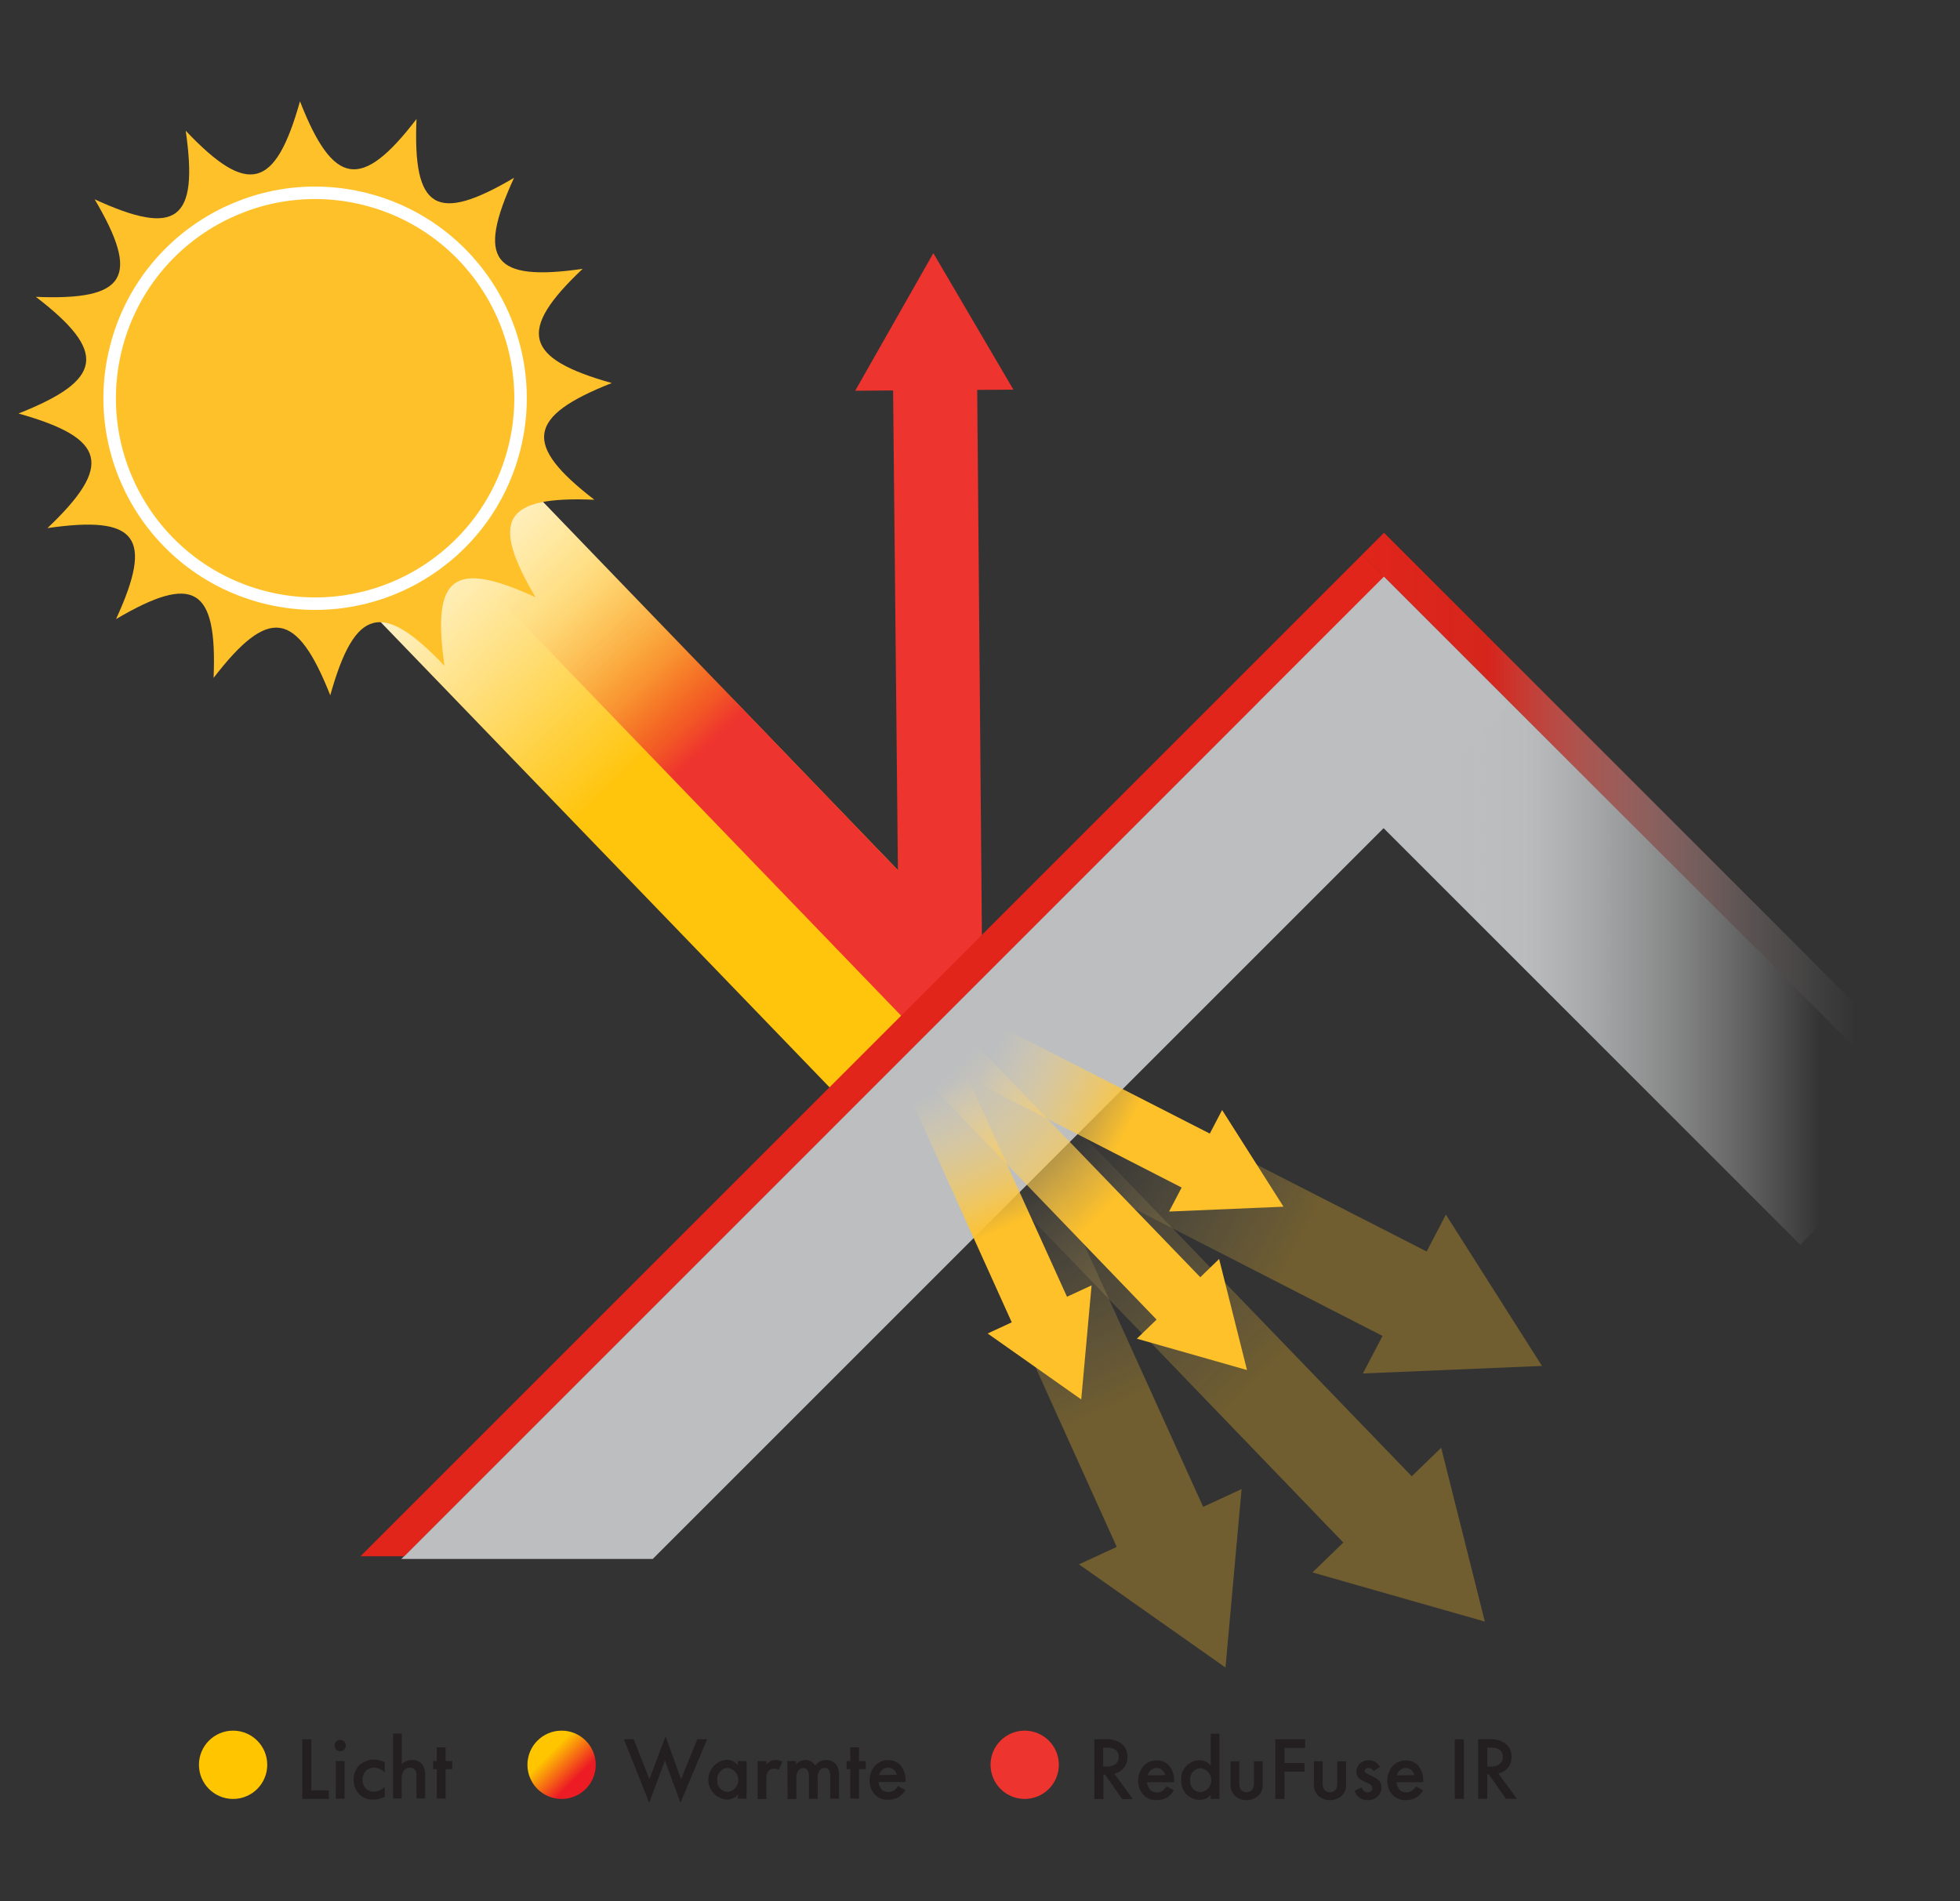 <svg id="stippelijnen" xmlns="http://www.w3.org/2000/svg" xmlns:xlink="http://www.w3.org/1999/xlink" viewBox="0 0 400 388"><rect x="0" y="0" width="400" height="388" fill="#333333" stroke="none"/><defs><style>.cls-1{fill:#231f20;}.cls-2{fill:#ee342e;}.cls-3{fill:#ffc600;}.cls-4{fill:url(#linear-gradient);}.cls-5{fill:url(#linear-gradient-2);}.cls-6{fill:url(#linear-gradient-3);}.cls-7{fill:url(#Naamloos_verloop_11);}.cls-8{fill:url(#linear-gradient-4);}.cls-10,.cls-9{fill:#fec129;}.cls-10{stroke:#fff;stroke-miterlimit:10;stroke-width:2.55px;}.cls-11{fill:#bcbec0;}.cls-12{opacity:0.3;}.cls-13{fill:url(#linear-gradient-5);}.cls-14{fill:url(#linear-gradient-6);}.cls-15{fill:url(#linear-gradient-7);}.cls-16{fill:url(#linear-gradient-8);}.cls-17{fill:url(#linear-gradient-9);}.cls-18{fill:url(#linear-gradient-10);}.cls-19{fill:#e1251b;}</style><linearGradient id="linear-gradient" x1="109.68" y1="355.27" x2="119.53" y2="365.12" gradientUnits="userSpaceOnUse"><stop offset="0.26" stop-color="#ffc600"/><stop offset="0.79" stop-color="#ed1c24"/></linearGradient><linearGradient id="linear-gradient-2" x1="257.29" y1="186.49" x2="393.82" y2="186.49" gradientTransform="matrix(-0.71, 0.71, -0.71, -0.71, 688.26, 87.23)" gradientUnits="userSpaceOnUse"><stop offset="0.29" stop-color="#bcbec0"/><stop offset="0.4" stop-color="#bec0c2" stop-opacity="0.97"/><stop offset="0.84" stop-color="#fff" stop-opacity="0"/></linearGradient><linearGradient id="linear-gradient-3" x1="277.99" y1="168.63" x2="397.74" y2="168.63" gradientTransform="translate(696.02 48.96) rotate(135)" gradientUnits="userSpaceOnUse"><stop offset="0" stop-color="#e1251b"/><stop offset="0.22" stop-color="#e1251b" stop-opacity="0.93"/><stop offset="0.31" stop-color="#e64b42" stop-opacity="0.77"/><stop offset="0.5" stop-color="#f19792" stop-opacity="0.45"/><stop offset="0.66" stop-color="#f8cfcd" stop-opacity="0.2"/><stop offset="0.78" stop-color="#fdf2f1" stop-opacity="0.06"/><stop offset="0.84" stop-color="#fff" stop-opacity="0"/></linearGradient><linearGradient id="Naamloos_verloop_11" x1="-441.35" y1="-1012.15" x2="-377.19" y2="-1012.15" gradientTransform="matrix(0.88, 0.92, -0.72, 0.69, -265.73, 1200.38)" gradientUnits="userSpaceOnUse"><stop offset="0" stop-color="#fff"/><stop offset="0.1" stop-color="#fffbef"/><stop offset="0.3" stop-color="#fff1c5"/><stop offset="0.58" stop-color="#ffe080"/><stop offset="0.92" stop-color="#ffca23"/><stop offset="1" stop-color="#ffc40c"/></linearGradient><linearGradient id="linear-gradient-4" x1="-441.35" y1="-2116.25" x2="-377.36" y2="-2116.25" gradientTransform="matrix(0.88, 0.92, -0.36, 0.34, -284.81, 1218.73)" gradientUnits="userSpaceOnUse"><stop offset="0.35" stop-color="#ee342e" stop-opacity="0"/><stop offset="0.45" stop-color="#ee342e" stop-opacity="0.01"/><stop offset="0.53" stop-color="#ee342e" stop-opacity="0.06"/><stop offset="0.61" stop-color="#ee342e" stop-opacity="0.14"/><stop offset="0.69" stop-color="#ee342e" stop-opacity="0.24"/><stop offset="0.77" stop-color="#ee342e" stop-opacity="0.38"/><stop offset="0.84" stop-color="#ee342e" stop-opacity="0.55"/><stop offset="0.92" stop-color="#ee342e" stop-opacity="0.75"/><stop offset="0.99" stop-color="#ee342e" stop-opacity="0.98"/><stop offset="1" stop-color="#ee342e"/></linearGradient><linearGradient id="linear-gradient-5" x1="-79.87" y1="899.91" x2="-54.55" y2="942.63" gradientTransform="translate(-189.63 -574.27) rotate(-32.11)" gradientUnits="userSpaceOnUse"><stop offset="0" stop-color="#ffe097" stop-opacity="0"/><stop offset="0.27" stop-color="#ffd87a" stop-opacity="0.26"/><stop offset="0.91" stop-color="#fec434" stop-opacity="0.9"/><stop offset="1" stop-color="#fec129"/></linearGradient><linearGradient id="linear-gradient-6" x1="73.2" y1="474.48" x2="107.48" y2="532.33" gradientTransform="translate(24.89 -209.64) rotate(-13.79)" xlink:href="#linear-gradient-5"/><linearGradient id="linear-gradient-7" x1="-2452.54" y1="1383.25" x2="-2427.22" y2="1425.97" gradientTransform="matrix(-0.57, 0.82, 0.82, 0.57, -2330.55, 1466.37)" xlink:href="#linear-gradient-5"/><linearGradient id="linear-gradient-8" x1="-87.94" y1="877.09" x2="-71.76" y2="904.39" xlink:href="#linear-gradient-5"/><linearGradient id="linear-gradient-9" x1="62.86" y1="455.24" x2="84.76" y2="492.2" gradientTransform="translate(24.89 -209.64) rotate(-13.79)" xlink:href="#linear-gradient-5"/><linearGradient id="linear-gradient-10" x1="-2461.28" y1="1360.57" x2="-2445.1" y2="1387.87" gradientTransform="matrix(-0.57, 0.82, 0.82, 0.57, -2330.55, 1466.37)" xlink:href="#linear-gradient-5"/></defs><path class="cls-1" d="M225.45,355a5.41,5.41,0,0,1,3.2.71,3.39,3.39,0,0,1,1.44,2.86A3.33,3.33,0,0,1,227.4,362l3.79,5.19H229l-3.48-5h-.33v5h-1.86V355Zm-.31,5.57h.58c.51,0,2.59-.05,2.59-2,0-1.71-1.62-1.88-2.53-1.88h-.64Z"/><path class="cls-1" d="M239.55,365.41a4,4,0,0,1-1.29,1.41,4.23,4.23,0,0,1-2.26.58,3.44,3.44,0,0,1-2.59-1,4.13,4.13,0,0,1-1.13-2.94,4.51,4.51,0,0,1,1.22-3.15,3.5,3.5,0,0,1,2.57-1,3.31,3.31,0,0,1,2.46,1,4.6,4.6,0,0,1,1.08,3.25v.21h-5.5a2.5,2.5,0,0,0,.65,1.55,1.83,1.83,0,0,0,1.37.5,1.86,1.86,0,0,0,1.22-.39,2.76,2.76,0,0,0,.71-.83Zm-1.76-3.11a1.91,1.91,0,0,0-.55-1,1.71,1.71,0,0,0-1.2-.44,1.76,1.76,0,0,0-1.26.49,2,2,0,0,0-.55,1Z"/><path class="cls-1" d="M247.08,353.88h1.79v13.28h-1.79v-.8a3,3,0,0,1-2.3,1,3.8,3.8,0,0,1-3.71-4.08,3.75,3.75,0,0,1,3.73-4,2.81,2.81,0,0,1,2.28,1.09Zm-4.19,9.47A2.25,2.25,0,0,0,245,365.8a2.47,2.47,0,0,0,0-4.91A2.24,2.24,0,0,0,242.89,363.35Z"/><path class="cls-1" d="M252.91,359.49v4.39a2.22,2.22,0,0,0,.33,1.39,1.46,1.46,0,0,0,1.17.53,1.43,1.43,0,0,0,1.16-.53,2.22,2.22,0,0,0,.33-1.39v-4.39h1.79v4.45a3.21,3.21,0,0,1-.82,2.51,3.53,3.53,0,0,1-2.5.95,3.37,3.37,0,0,1-2.42-.95,3.21,3.21,0,0,1-.82-2.51v-4.45Z"/><path class="cls-1" d="M266.36,356.76h-4.23v3.08h4.09v1.75h-4.09v5.57h-1.85V355h6.08Z"/><path class="cls-1" d="M269.93,359.49v4.39a2.22,2.22,0,0,0,.33,1.39,1.46,1.46,0,0,0,1.17.53,1.43,1.43,0,0,0,1.16-.53,2.22,2.22,0,0,0,.33-1.39v-4.39h1.79v4.45a3.21,3.21,0,0,1-.82,2.51,3.51,3.51,0,0,1-2.5.95,3.37,3.37,0,0,1-2.42-.95,3.21,3.21,0,0,1-.82-2.51v-4.45Z"/><path class="cls-1" d="M280.32,361.51a1.28,1.28,0,0,0-1.09-.65.76.76,0,0,0-.55.2.58.58,0,0,0-.16.4.5.5,0,0,0,.25.44c.11.07.22.11.61.31l.91.45a3.63,3.63,0,0,1,1.07.71,1.91,1.91,0,0,1,.57,1.42,2.53,2.53,0,0,1-.68,1.75,2.73,2.73,0,0,1-2.15.86,2.65,2.65,0,0,1-1.66-.49,3,3,0,0,1-1-1.41l1.46-.69a1.92,1.92,0,0,0,.42.73,1.08,1.08,0,0,0,.78.29,1.11,1.11,0,0,0,.73-.25.9.9,0,0,0,.25-.6.86.86,0,0,0-.23-.59,2.42,2.42,0,0,0-.77-.47l-.65-.31a3.48,3.48,0,0,1-1.06-.66,1.67,1.67,0,0,1-.55-1.29,2.4,2.4,0,0,1,.64-1.64,2.5,2.5,0,0,1,1.88-.73,2.43,2.43,0,0,1,1.42.4,2.73,2.73,0,0,1,.87.95Z"/><path class="cls-1" d="M290.4,365.41a4,4,0,0,1-1.29,1.41,4.23,4.23,0,0,1-2.26.58,3.44,3.44,0,0,1-2.59-1,4.13,4.13,0,0,1-1.13-2.94,4.51,4.51,0,0,1,1.22-3.15,3.5,3.5,0,0,1,2.57-1,3.33,3.33,0,0,1,2.46,1,4.63,4.63,0,0,1,1.07,3.25v.21H285a2.56,2.56,0,0,0,.66,1.55,1.83,1.83,0,0,0,1.36.5,1.87,1.87,0,0,0,1.23-.39,2.76,2.76,0,0,0,.71-.83Zm-1.77-3.11a1.83,1.83,0,0,0-.54-1,1.86,1.86,0,0,0-2.46.05,2,2,0,0,0-.55,1Z"/><path class="cls-1" d="M298.75,355v12.15h-1.86V355Z"/><path class="cls-1" d="M303.83,355a5.43,5.43,0,0,1,3.21.71,3.39,3.39,0,0,1,1.44,2.86,3.33,3.33,0,0,1-2.7,3.39l3.79,5.19h-2.24l-3.48-5h-.33v5h-1.85V355Zm-.31,5.57h.59c.51,0,2.58-.05,2.58-2,0-1.71-1.62-1.88-2.53-1.88h-.64Z"/><circle class="cls-2" cx="209.12" cy="360.2" r="6.97"/><path class="cls-1" d="M63.54,355v10.41h3.57v1.75H61.68V355Z"/><path class="cls-1" d="M69.42,355.12a1.15,1.15,0,1,1-1.14,1.15A1.12,1.12,0,0,1,69.42,355.12Zm.9,4.32v7.67H68.53v-7.67Z"/><path class="cls-1" d="M78.52,361.79a3,3,0,0,0-2.17-1,2.3,2.3,0,0,0-1.7.67,2.49,2.49,0,0,0-.65,1.77,2.54,2.54,0,0,0,.69,1.84,2.34,2.34,0,0,0,1.62.62,3,3,0,0,0,2.21-1v2a4.25,4.25,0,0,1-2.34.6,3.72,3.72,0,0,1-2.91-1.13,4,4,0,0,1-1.09-2.88,4.12,4.12,0,0,1,1.16-3,4.56,4.56,0,0,1,5.18-.58Z"/><path class="cls-1" d="M80.23,353.82H82v6.27a2.76,2.76,0,0,1,2-.86,2.59,2.59,0,0,1,2.26,1,3.77,3.77,0,0,1,.5,2.14v4.7H85v-4.54a1.82,1.82,0,0,0-.35-1.33,1.33,1.33,0,0,0-1-.4,1.58,1.58,0,0,0-1.31.64,3.46,3.46,0,0,0-.36,1.93v3.7H80.23Z"/><path class="cls-1" d="M90.93,361.08v6H89.14v-6H88.4v-1.64h.74v-2.81h1.79v2.81h1.36v1.64Z"/><circle class="cls-3" cx="47.57" cy="360.2" r="6.97"/><path class="cls-1" d="M129.33,355l3.21,8.13,3.28-8.71,3.17,8.71L142.3,355h2l-5.43,12.94-3.17-8.62-3.21,8.62L127.33,355Z"/><path class="cls-1" d="M150.58,359.44h1.78v7.67h-1.78v-.81a3,3,0,0,1-2.3,1,4.07,4.07,0,0,1,0-8.11,2.8,2.8,0,0,1,2.28,1.1Zm-4.19,3.86a2.24,2.24,0,0,0,2.13,2.44,2.47,2.47,0,0,0,0-4.9A2.23,2.23,0,0,0,146.39,363.3Z"/><path class="cls-1" d="M154.63,359.44h1.78v.69a3,3,0,0,1,.75-.64,2,2,0,0,1,1.09-.26,2.65,2.65,0,0,1,1.4.37l-.73,1.62A1.63,1.63,0,0,0,158,361a1.38,1.38,0,0,0-1.11.42,2.45,2.45,0,0,0-.49,1.76v4h-1.78Z"/><path class="cls-1" d="M160.68,359.44h1.78v.71a2.37,2.37,0,0,1,1.9-.92,2.26,2.26,0,0,1,2,1.13,2.73,2.73,0,0,1,2.28-1.13,2.46,2.46,0,0,1,2.19,1.21,3.83,3.83,0,0,1,.4,1.93v4.74h-1.79v-4.23a3.7,3.7,0,0,0-.16-1.37,1,1,0,0,0-1-.67,1.34,1.34,0,0,0-1.06.56,3.13,3.13,0,0,0-.35,1.75v4h-1.78v-4.23a3.39,3.39,0,0,0-.17-1.37,1,1,0,0,0-1-.67,1.32,1.32,0,0,0-1.05.56,3.13,3.13,0,0,0-.35,1.75v4h-1.78Z"/><path class="cls-1" d="M175.31,361.08v6h-1.79v-6h-.74v-1.64h.74v-2.81h1.79v2.81h1.37v1.64Z"/><path class="cls-1" d="M184.75,365.36a4.07,4.07,0,0,1-1.29,1.4,4.23,4.23,0,0,1-2.26.58,3.4,3.4,0,0,1-2.59-1,4.13,4.13,0,0,1-1.13-2.94,4.51,4.51,0,0,1,1.22-3.15,3.54,3.54,0,0,1,2.57-1,3.29,3.29,0,0,1,2.46,1,4.61,4.61,0,0,1,1.07,3.24v.22h-5.5a2.53,2.53,0,0,0,.66,1.55,1.81,1.81,0,0,0,1.36.49,1.87,1.87,0,0,0,1.22-.38,3,3,0,0,0,.72-.84ZM183,362.24a1.82,1.82,0,0,0-.55-1,1.67,1.67,0,0,0-1.2-.43,1.72,1.72,0,0,0-1.26.49,2,2,0,0,0-.54,1Z"/><circle class="cls-4" cx="114.61" cy="360.2" r="6.97"/><rect class="cls-5" x="245.96" y="167.37" width="157.35" height="36.39" transform="translate(422.98 546.34) rotate(-135)"/><rect class="cls-6" x="256.35" y="165.48" width="163.05" height="6.31" transform="translate(457.54 526.78) rotate(-135)"/><polygon class="cls-7" points="170.6 223.28 58.44 107.02 87.92 78.66 199.42 194.4 170.6 223.28"/><polygon class="cls-8" points="185.18 208.63 73.36 92.67 87.97 78.61 199.42 194.4 185.18 208.63"/><path class="cls-9" d="M124.85,78.18C107.56,85,106.65,90.72,121.3,102c-18.47-.77-21.38,4-12,19.91-16.77-7.72-21.23-4.34-18.58,14-12.71-13.42-18.3-11.93-23.32,6-6.84-17.29-12.55-18.2-23.81-3.55.76-18.47-4-21.38-19.91-12,7.71-16.76,4.33-21.23-14-18.57C23.16,95,21.67,89.42,3.77,84.4,21.06,77.56,22,71.85,7.32,60.59c18.47.76,21.38-4,12-19.91,16.77,7.71,21.23,4.33,18.58-14,12.71,13.43,18.29,11.93,23.32-6C68,38,73.75,39,85,24.29c-.77,18.48,4,21.38,19.91,12-7.72,16.77-4.33,21.23,14,18.58C105.46,67.56,107,73.15,124.85,78.18Z"/><circle class="cls-10" cx="64.31" cy="81.29" r="41.92" transform="translate(-30.2 123.85) rotate(-75.9)"/><polygon class="cls-2" points="174.53 79.75 190.48 51.67 206.82 79.53 174.53 79.75"/><polygon class="cls-2" points="182.17 70.3 183.54 206.82 191.27 200.4 200.39 190.91 199.35 70.18 182.17 70.3"/><polygon class="cls-11" points="133.21 318.19 307.71 143.69 282.05 118.03 81.9 318.19 133.21 318.19"/><g class="cls-12"><polygon class="cls-13" points="291.62 277.52 176.47 218.53 184.92 201.17 300.63 260.27 291.62 277.52"/><polygon class="cls-9" points="278.14 280.33 314.69 278.79 295.08 247.91 278.14 280.33"/></g><g class="cls-12"><polygon class="cls-14" points="281.53 322.51 159.91 196.19 173.38 182.37 295.5 308.97 281.53 322.51"/><polygon class="cls-9" points="267.85 320.94 303.03 330.97 294.12 295.49 267.85 320.94"/></g><g class="cls-12"><polygon class="cls-15" points="249.94 317.25 196.53 199.41 178.79 207.01 232.28 325.42 249.94 317.25"/><polygon class="cls-9" points="253.39 303.92 250.1 340.35 220.2 319.29 253.39 303.92"/></g><polygon class="cls-16" points="247.2 245.48 173.62 207.78 179.01 196.69 252.95 234.46 247.2 245.48"/><polygon class="cls-9" points="238.59 247.28 261.94 246.29 249.41 226.56 238.59 247.28"/><polygon class="cls-17" points="240.75 274.23 163.03 193.51 171.64 184.68 249.68 265.58 240.75 274.23"/><polygon class="cls-9" points="232.01 273.23 254.49 279.63 248.8 256.96 232.01 273.23"/><polygon class="cls-18" points="220.56 270.87 186.44 195.56 175.1 200.42 209.28 276.09 220.56 270.87"/><polygon class="cls-9" points="222.77 262.35 220.66 285.63 201.56 272.17 222.77 262.35"/><polygon class="cls-19" points="82.5 317.63 282.48 117.65 278.02 113.19 73.58 317.63 82.5 317.63"/></svg>